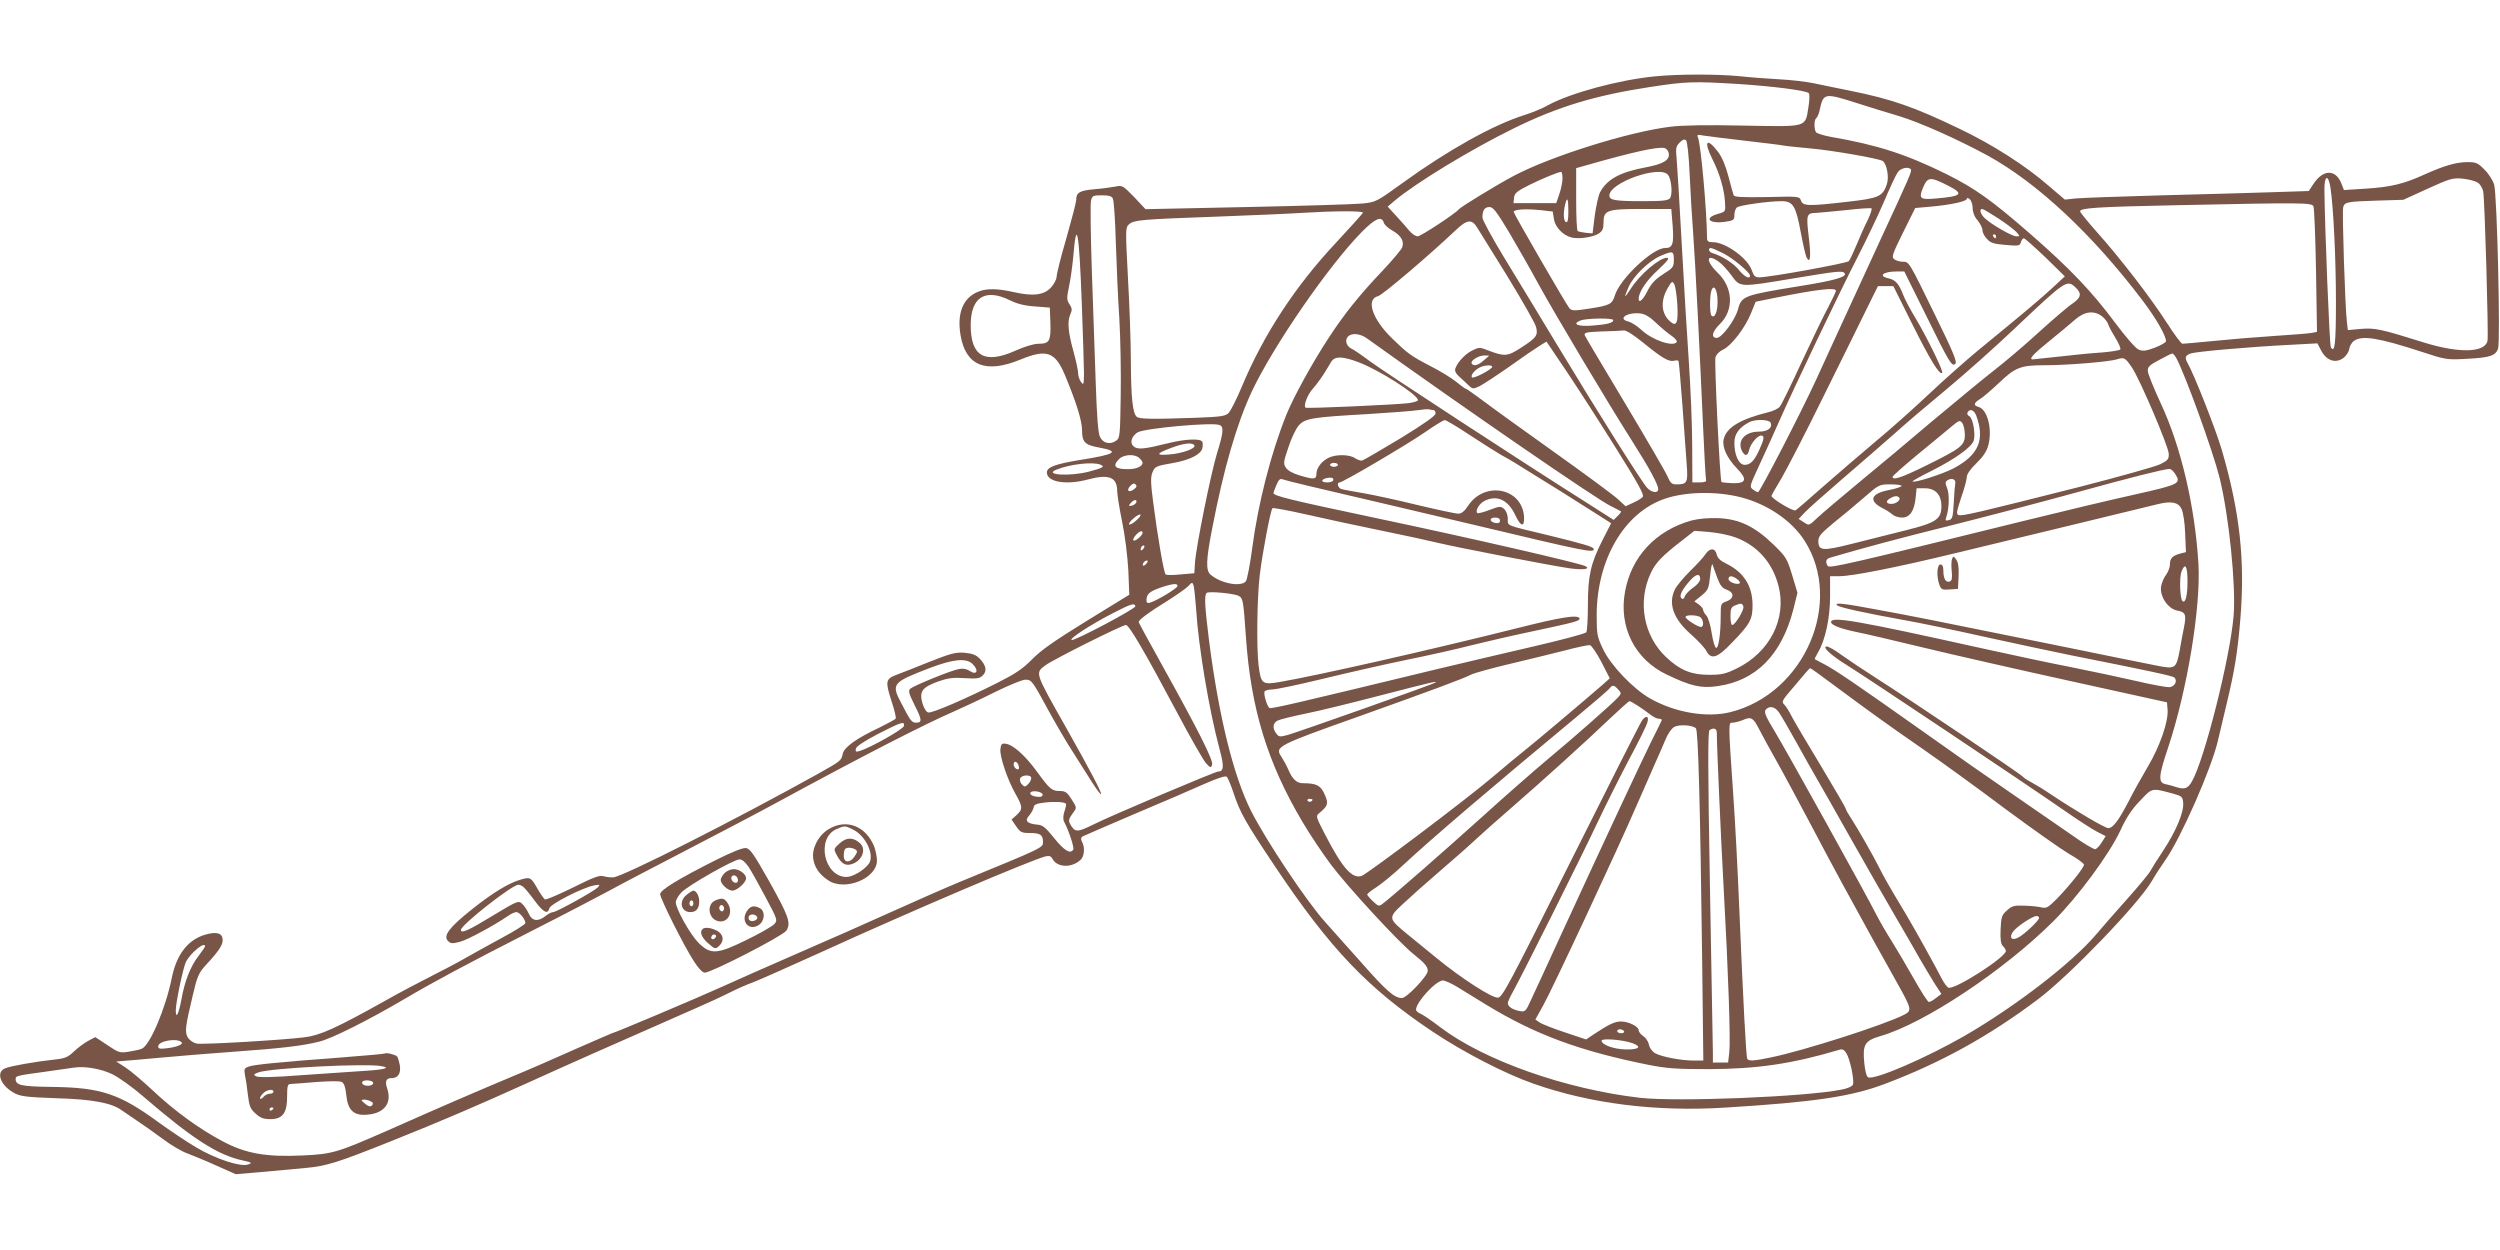 <?xml version="1.0" standalone="no"?>
<!DOCTYPE svg PUBLIC "-//W3C//DTD SVG 20010904//EN"
 "http://www.w3.org/TR/2001/REC-SVG-20010904/DTD/svg10.dtd">
<svg version="1.0" xmlns="http://www.w3.org/2000/svg"
 width="1280pt" height="640pt" viewBox="0 0 1280 640"
 preserveAspectRatio="xMidYMid meet">
<g transform="translate(0,640) scale(0.1,-0.1)"
fill="#795548" stroke="none">
<path d="M8473 6009 c-185 -18 -432 -85 -548 -148 -27 -16 -81 -38 -120 -50
-161 -51 -390 -179 -620 -345 -137 -99 -140 -101 -210 -108 -38 -4 -304 -12
-590 -18 l-520 -11 -58 62 c-57 58 -60 61 -95 54 -21 -4 -70 -11 -110 -14 -76
-7 -92 -17 -92 -56 0 -11 -23 -99 -50 -194 -28 -95 -50 -184 -50 -197 0 -13
-13 -38 -28 -55 -36 -40 -92 -47 -190 -25 -87 20 -142 20 -185 2 -77 -32 -108
-110 -89 -222 26 -156 128 -198 304 -126 136 56 179 42 229 -75 58 -138 89
-237 89 -284 0 -62 14 -77 85 -90 111 -20 89 -35 -95 -64 -128 -21 -170 -37
-170 -64 0 -49 98 -66 210 -36 108 29 150 12 150 -60 0 -16 11 -86 25 -155 15
-71 28 -179 32 -250 l5 -125 -218 -134 c-164 -101 -234 -150 -279 -196 -48
-49 -85 -74 -180 -122 -163 -82 -332 -155 -352 -151 -10 2 -22 21 -30 47 -17
60 -3 81 78 111 51 18 76 22 137 18 64 -4 78 -2 94 14 23 23 17 52 -17 87 -18
18 -37 25 -77 29 -46 3 -69 -3 -183 -48 -71 -29 -146 -58 -165 -65 -55 -21
-58 -33 -27 -130 16 -47 26 -89 23 -94 -3 -5 -41 -25 -83 -46 -119 -56 -180
-100 -188 -134 -8 -36 -8 -36 -125 -102 -424 -236 -1003 -529 -1050 -531 -14
-1 -37 2 -51 6 -20 6 -53 -7 -157 -59 -73 -36 -137 -63 -142 -60 -5 3 -22 27
-37 53 -34 60 -38 62 -82 50 -63 -17 -146 -67 -255 -154 -116 -92 -149 -136
-122 -162 14 -14 22 -14 61 -4 39 10 174 83 247 133 15 11 34 19 42 19 16 0
46 -37 46 -56 0 -6 -53 -40 -117 -74 -65 -35 -149 -82 -188 -104 -38 -22 -117
-64 -175 -93 -58 -29 -166 -86 -240 -128 -249 -139 -330 -176 -411 -186 -123
-15 -522 -38 -552 -32 -16 3 -35 16 -44 29 -18 28 -15 55 24 218 23 98 30 114
67 155 66 71 86 102 86 127 0 37 -30 46 -91 28 -87 -26 -145 -101 -169 -219
-32 -159 -113 -349 -155 -365 -12 -5 -43 -11 -68 -15 -43 -7 -51 -4 -107 34
l-62 41 -36 -19 c-20 -11 -53 -35 -73 -54 -31 -30 -45 -36 -100 -42 -94 -10
-220 -32 -251 -44 -53 -20 -25 -92 50 -130 30 -15 69 -19 212 -24 181 -5 282
-24 332 -61 13 -9 48 -33 78 -53 30 -20 90 -62 133 -94 42 -32 99 -65 125 -74
26 -10 93 -37 148 -62 l101 -45 129 11 c71 7 174 16 229 21 108 10 162 27 442
139 243 97 441 182 693 296 207 94 369 166 856 380 67 29 149 67 182 84 34 17
87 41 119 52 31 12 189 82 352 156 453 207 1071 470 1143 488 20 5 29 2 37
-13 24 -44 97 -47 143 -5 20 18 24 64 8 93 -7 13 -6 21 2 27 7 4 128 56 268
116 140 59 301 128 358 154 68 30 107 42 113 36 6 -6 21 -42 34 -81 35 -105
60 -149 213 -378 283 -423 475 -624 807 -846 157 -105 369 -215 518 -267 291
-102 626 -144 979 -122 455 28 647 56 820 122 286 108 532 244 783 433 161
121 517 491 583 606 14 25 45 73 69 107 79 112 235 467 268 608 9 39 29 124
45 190 41 169 57 268 71 440 24 298 -3 544 -95 860 -29 100 -141 386 -176 447
-15 27 -12 38 16 48 27 10 300 34 519 45 l130 7 20 -38 c27 -51 74 -66 113
-37 15 11 28 32 30 46 2 15 13 34 25 42 41 29 124 16 345 -56 125 -41 129 -42
234 -36 115 6 144 15 158 51 13 34 -5 792 -20 841 -7 22 -29 57 -50 77 -33 34
-43 38 -86 38 -59 0 -119 -18 -222 -64 -105 -48 -173 -64 -301 -72 l-110 -7
-14 36 c-30 71 -92 70 -141 -3 l-25 -38 -183 -6 c-101 -3 -356 -11 -568 -16
-212 -6 -411 -13 -442 -16 l-56 -6 -82 70 c-119 104 -290 213 -458 293 -231
111 -345 151 -557 194 -66 13 -151 31 -190 39 -38 8 -117 17 -175 20 -58 3
-150 10 -205 16 -115 11 -313 11 -432 -1z m427 -39 c180 -12 347 -33 361 -47
5 -5 4 -36 -2 -73 -17 -104 -2 -99 -332 -93 -186 4 -314 2 -376 -6 -212 -26
-608 -150 -798 -250 -89 -47 -272 -159 -283 -172 -16 -21 -196 -139 -211 -139
-11 0 -29 12 -42 27 -12 15 -42 49 -67 76 l-45 49 35 30 c111 93 394 265 615
373 222 109 415 167 690 209 189 29 223 30 455 16z m611 -99 c68 -22 163 -51
211 -65 108 -33 295 -116 454 -202 255 -140 538 -404 795 -744 67 -88 119
-179 119 -207 0 -6 -26 -21 -57 -33 -45 -17 -62 -19 -83 -10 -15 6 -65 63
-121 138 -118 159 -232 278 -430 451 -204 178 -285 235 -432 309 -209 103
-354 150 -597 192 -36 7 -68 17 -72 23 -11 17 -10 65 1 72 5 3 13 20 17 38 20
92 22 93 195 38z m-581 -191 c96 -11 186 -22 200 -25 14 -3 77 -9 140 -15 111
-10 347 -51 369 -64 21 -14 34 -81 22 -118 -21 -64 -41 -73 -201 -91 -200 -23
-229 -23 -239 6 -8 22 -10 22 -175 18 -133 -2 -167 0 -170 10 -3 8 -15 52 -27
98 -14 53 -33 98 -53 124 -59 77 -75 54 -27 -41 36 -71 60 -155 63 -218 3 -48
3 -48 -36 -59 -76 -22 -44 -53 40 -40 40 6 44 9 44 34 0 16 6 33 13 39 13 11
161 32 229 32 58 0 73 -24 98 -160 12 -65 26 -124 31 -131 18 -30 22 7 10 107
-14 116 -12 123 39 124 14 1 81 7 150 14 69 8 128 12 132 9 4 -2 -5 -30 -20
-61 -16 -31 -41 -88 -57 -127 -16 -38 -33 -75 -39 -82 -10 -11 -406 -83 -459
-83 -20 0 -28 7 -37 34 -20 63 -135 146 -200 146 -24 0 -30 4 -30 23 -1 136
-31 472 -46 512 -7 16 -3 17 27 11 19 -3 113 -15 209 -26z m-279 -172 c4 -90
12 -226 18 -303 11 -151 33 -583 51 -995 6 -140 13 -261 15 -267 3 -9 -8 -13
-33 -13 l-37 0 -1 188 c0 103 -8 295 -17 427 -9 132 -26 409 -37 615 -11 206
-23 400 -26 432 -5 49 -3 59 16 78 16 16 25 19 33 11 6 -6 14 -79 18 -173z
m-108 111 c10 -36 -23 -58 -113 -75 -135 -25 -202 -61 -238 -129 -8 -16 -20
-70 -27 -120 l-11 -90 -34 3 c-19 2 -38 6 -42 9 -5 2 -8 76 -8 163 l0 159 53
15 c234 67 364 96 399 88 9 -2 18 -12 21 -23z m1241 -87 c5 -9 -7 -38 -155
-357 -56 -121 -139 -301 -184 -400 -46 -99 -110 -240 -144 -314 -78 -170 -290
-581 -300 -581 -4 0 -16 6 -26 14 -18 13 -17 17 27 112 26 55 73 160 106 234
77 175 311 665 406 850 41 80 100 203 131 275 30 71 62 140 71 152 14 23 57
32 68 15z m-1784 -45 c0 -18 -7 -54 -16 -80 l-16 -47 -110 0 -109 0 3 28 c2
23 15 33 78 65 69 34 145 65 163 67 4 0 7 -15 7 -33z m540 18 c18 -22 25 -102
10 -120 -10 -12 -38 -15 -139 -15 -143 0 -171 5 -171 29 0 66 258 157 300 106z
m1439 -58 c77 -40 65 -52 -65 -63 -83 -8 -91 -1 -69 53 25 59 36 60 134 10z
m1953 -8 c15 -98 28 -363 28 -584 0 -217 -6 -266 -26 -233 -7 11 -31 612 -33
806 -1 75 20 82 31 11z m754 26 c12 -7 24 -28 28 -45 8 -44 28 -739 22 -766
-15 -60 -145 -63 -321 -9 -227 71 -255 77 -327 71 l-67 -6 -5 42 c-9 75 -25
563 -19 586 7 28 19 30 178 35 l130 4 125 57 c116 53 129 56 180 51 30 -3 64
-12 76 -20z m-6988 -82 c5 -10 12 -111 15 -225 4 -114 11 -290 18 -390 6 -101
9 -279 7 -396 -3 -200 -4 -215 -23 -228 -30 -22 -68 -14 -83 19 -10 20 -16
105 -22 280 -5 139 -14 399 -20 578 -6 179 -8 338 -4 352 6 25 11 27 55 27 36
0 51 -4 57 -17z m4402 -48 c0 -21 9 -45 25 -63 14 -17 25 -39 25 -50 0 -12 10
-32 23 -45 18 -21 35 -26 95 -31 68 -6 74 -5 79 14 3 11 10 20 15 20 5 0 54
-44 110 -97 l100 -98 -68 -63 c-67 -61 -126 -111 -375 -315 -64 -53 -177 -153
-250 -222 -74 -70 -199 -182 -279 -248 -79 -67 -201 -171 -270 -232 -69 -61
-130 -114 -137 -118 -11 -7 -123 60 -123 74 0 3 23 44 51 90 27 46 127 239
220 429 94 190 194 392 222 450 l52 105 39 0 40 0 97 -195 c93 -186 140 -262
153 -249 8 7 -79 184 -137 281 -25 41 -54 95 -63 119 -22 57 -39 76 -75 84
-55 12 -27 35 42 35 l39 0 110 -222 c122 -248 134 -268 152 -250 9 9 -14 65
-102 244 -138 283 -135 278 -169 278 -15 0 -34 6 -43 13 -14 11 -9 26 46 137
l62 125 80 7 c102 9 184 27 184 40 0 6 6 6 15 -2 8 -7 15 -27 15 -45z m-2070
-16 c0 -44 -3 -59 -12 -56 -13 4 -15 48 -4 92 10 41 16 28 16 -36z m3815 24
c4 -10 10 -158 13 -330 l5 -312 -24 -5 c-13 -3 -100 -10 -194 -16 -93 -6 -235
-18 -315 -26 -80 -8 -150 -14 -156 -14 -6 0 -42 48 -79 106 -82 128 -240 333
-359 466 -47 53 -86 101 -86 106 0 17 87 23 480 31 667 14 707 14 715 -6z
m-4117 -135 c43 -73 112 -194 152 -268 81 -148 359 -614 482 -807 85 -134 128
-214 128 -238 0 -22 -34 -18 -57 8 -27 29 -240 366 -458 727 -95 157 -220 364
-279 460 -58 96 -106 184 -106 196 0 37 11 54 36 54 19 0 36 -22 102 -132z
m161 116 l61 -7 6 -39 c7 -42 47 -83 90 -94 37 -9 110 1 139 20 20 13 25 25
25 56 0 64 18 70 196 70 l151 0 7 -86 c7 -94 0 -114 -39 -114 -64 0 -232 -159
-257 -243 -14 -45 -25 -51 -137 -68 -69 -11 -84 -10 -95 2 -13 13 -286 485
-286 494 0 13 60 17 139 9z m2342 -42 c41 -27 83 -59 93 -70 19 -22 19 -22 -1
-22 -21 0 -126 60 -160 92 -23 21 -31 48 -14 48 5 0 42 -22 82 -48z m-3253 29
c-1 -5 -64 -74 -138 -154 -208 -222 -370 -469 -482 -737 -26 -63 -57 -123 -67
-134 -17 -17 -39 -20 -168 -25 -229 -8 -291 -7 -304 6 -20 20 -28 98 -29 283
0 96 -7 290 -15 430 -13 249 -13 255 6 272 26 22 64 25 454 39 182 7 375 15
430 19 161 10 317 11 313 1z m107 -51 c3 -11 23 -29 45 -41 43 -25 61 -54 49
-86 -4 -11 -51 -67 -104 -123 -115 -121 -193 -219 -267 -332 -85 -128 -186
-312 -222 -402 -78 -194 -145 -454 -175 -685 -11 -84 -26 -159 -32 -167 -25
-31 -130 -11 -181 34 -25 21 -23 76 8 234 59 308 126 538 203 703 111 235 393
644 563 817 69 70 102 84 113 48z m478 -25 c10 -16 80 -129 155 -250 74 -121
140 -237 146 -257 12 -45 4 -57 -79 -110 -66 -43 -83 -44 -166 -12 -44 17 -46
17 -84 -2 -39 -19 -85 -74 -85 -100 0 -8 9 -22 20 -31 11 -10 32 -29 45 -42
25 -24 26 -24 61 -8 19 10 88 55 152 100 64 46 133 93 154 106 l36 22 110
-163 c60 -90 173 -266 251 -391 108 -172 140 -231 132 -241 -6 -7 -28 -21 -49
-30 l-39 -18 -39 36 c-21 20 -169 129 -329 243 -159 113 -325 233 -367 265
-43 32 -80 58 -84 58 -3 0 -25 16 -48 35 -23 19 -82 55 -131 80 -102 53 -119
66 -197 142 -103 100 -136 201 -72 217 23 6 255 203 399 339 57 54 81 56 108
12z m-2024 -395 c6 -162 11 -322 11 -355 -1 -55 -2 -58 -15 -41 -8 11 -15 31
-15 45 0 14 -11 66 -25 116 -27 98 -31 151 -14 188 9 19 8 30 -5 49 -15 23
-15 32 -2 94 8 38 17 105 21 149 17 205 30 134 44 -245z m4681 350 c0 -5 -2
-10 -4 -10 -3 0 -8 5 -11 10 -3 6 -1 10 4 10 6 0 11 -4 11 -10z m-1399 -86
c51 -25 139 -99 139 -115 0 -21 -29 -6 -57 29 -27 34 -87 72 -135 86 -19 6
-25 26 -8 26 6 0 33 -12 61 -26z m-251 -34 c0 -37 -4 -42 -55 -74 -40 -26 -61
-48 -80 -86 -23 -46 -45 -65 -45 -40 0 34 39 93 98 147 51 48 62 63 47 63 -39
0 -138 -84 -186 -159 -34 -52 -36 -49 -10 11 24 54 102 131 161 157 65 28 70
27 70 -19z m230 -10 c16 -11 45 -43 65 -70 45 -62 39 -62 320 -15 228 38 251
40 260 25 11 -18 -56 -37 -225 -64 -290 -47 -303 -51 -321 -118 -14 -55 -83
-148 -109 -148 -31 0 -24 32 15 70 74 72 69 188 -11 264 -63 61 -58 102 6 56z
m-212 -220 c5 -94 -4 -116 -38 -85 -46 41 -49 108 -9 174 19 32 22 33 31 16 6
-10 13 -57 16 -105z m2039 88 c32 -30 29 -51 -14 -81 -21 -13 -98 -79 -172
-146 -73 -67 -179 -157 -235 -200 -55 -43 -194 -158 -309 -254 -114 -97 -285
-240 -380 -318 -94 -78 -191 -160 -213 -181 -42 -40 -42 -40 -68 -22 l-27 17
33 35 c18 19 101 92 183 163 83 71 202 175 266 231 63 57 189 164 280 239 90
75 244 212 342 305 264 250 270 254 314 212z m-1833 -73 c0 -52 -15 -87 -31
-71 -10 10 -10 105 0 130 13 34 31 0 31 -59z m606 56 c0 -5 -18 -42 -39 -83
-22 -40 -83 -167 -137 -283 -53 -115 -103 -218 -112 -228 -8 -9 -34 -22 -56
-27 -146 -36 -218 -79 -231 -140 -9 -39 18 -96 66 -146 57 -58 51 -79 -19 -78
-29 1 -55 4 -58 6 -8 8 -37 613 -31 638 4 15 20 31 39 40 42 19 113 111 143
186 l24 59 88 18 c228 46 323 57 323 38z m-4230 -48 c38 -19 78 -29 130 -32
l75 -6 3 -78 c3 -93 -5 -107 -60 -107 -25 0 -71 -14 -118 -35 -158 -71 -230
-30 -230 130 0 143 73 190 200 128z m3309 -116 c25 -24 61 -54 79 -66 18 -12
30 -27 27 -32 -17 -27 -124 9 -180 61 -22 21 -53 40 -68 44 -58 14 -4 49 62
41 24 -3 49 -18 80 -48z m2284 33 c14 -11 29 -31 32 -43 4 -12 21 -43 37 -69
16 -26 27 -51 24 -57 -3 -5 -48 -12 -98 -16 -51 -3 -149 -13 -218 -21 -69 -7
-128 -14 -132 -14 -23 0 2 27 85 94 50 41 110 90 132 110 48 42 97 48 138 16z
m-2503 -19 c0 -14 -30 -22 -106 -28 -75 -6 -108 8 -62 26 30 12 168 14 168 2z
m155 -117 c93 -76 130 -98 156 -91 11 3 21 2 23 -1 2 -4 11 -106 20 -227 9
-121 19 -258 22 -304 7 -92 2 -101 -51 -101 -26 0 -32 6 -47 40 -9 22 -107
190 -217 374 -110 183 -203 340 -207 349 -5 14 7 17 88 20 51 1 102 4 113 5
12 1 52 -25 100 -64z m-1417 24 c508 -364 1171 -820 1247 -858 27 -14 52 -26
54 -28 3 -1 -4 -12 -16 -23 l-21 -21 -138 88 c-303 191 -1046 676 -1111 725
-37 28 -78 56 -90 62 -28 12 -39 43 -23 62 18 22 63 18 98 -7z m4144 -100 c46
-85 187 -474 222 -613 48 -193 85 -555 72 -709 -18 -215 -150 -739 -214 -848
-20 -35 -37 -41 -76 -29 -17 6 -43 13 -58 16 -39 8 -37 40 13 188 98 295 168
720 155 941 -18 294 -89 598 -192 819 -36 77 -66 152 -67 166 -2 22 7 31 58
58 33 18 63 33 67 33 4 0 13 -10 20 -22z m-3545 -13 c-29 -26 -52 -32 -62 -16
-8 14 35 41 65 41 l25 -1 -28 -24z m-640 -10 c105 -40 303 -166 303 -194 0 -5
-21 -11 -47 -15 -65 -8 -524 -29 -529 -23 -11 11 11 68 38 97 16 18 41 52 55
74 14 23 32 51 39 64 19 29 56 29 141 -3z m3958 -26 c41 -60 187 -403 189
-442 1 -28 -4 -34 -44 -54 -25 -12 -207 -63 -405 -114 -526 -133 -611 -153
-627 -146 -13 4 -10 18 13 89 16 45 29 93 29 106 0 14 19 41 49 70 34 33 53
61 61 92 22 82 -4 185 -51 197 -26 7 -24 20 9 40 15 9 57 45 94 80 87 83 113
93 238 93 113 0 325 17 368 30 38 12 43 9 77 -41z m-3275 3 c0 -13 -98 -64
-104 -54 -7 11 13 36 39 50 24 13 65 15 65 4z m-299 -222 c5 0 9 -8 9 -17 0
-12 -59 -53 -181 -128 -100 -60 -187 -111 -195 -113 -7 -2 -24 4 -36 12 -28
20 -100 21 -138 1 -35 -18 -60 -52 -60 -82 0 -28 -13 -29 -86 -7 -34 10 -60
24 -70 39 -14 21 -13 30 13 106 15 46 39 96 53 111 31 36 70 42 355 58 116 7
230 16 255 20 25 4 51 6 58 4 8 -2 18 -4 23 -4z m2777 -27 c46 -124 13 -203
-116 -271 -55 -29 -201 -76 -210 -67 -2 2 42 27 99 55 121 61 207 123 215 156
9 37 -5 113 -23 123 -9 4 -13 13 -9 20 12 20 33 12 44 -16z m-2589 -103 c66
-43 137 -88 158 -100 21 -11 54 -30 73 -42 20 -13 51 -32 69 -43 53 -32 269
-167 348 -218 l72 -46 -45 -88 c-60 -119 -74 -181 -74 -333 0 -69 -4 -130 -8
-137 -4 -7 -125 -39 -267 -72 -143 -33 -372 -87 -510 -120 -718 -174 -836
-201 -845 -196 -13 8 -32 73 -25 85 3 5 21 10 39 10 19 0 134 24 257 54 123
30 313 73 423 96 109 22 262 56 339 76 77 19 215 51 306 70 226 48 252 55 248
68 -7 20 -93 7 -314 -49 -456 -114 -1020 -242 -1222 -277 -88 -15 -95 -10
-107 85 -11 89 -8 347 6 463 13 110 55 332 65 342 3 3 81 -11 173 -32 92 -21
263 -58 381 -82 118 -24 251 -53 296 -64 95 -23 581 -117 673 -130 67 -9 107
-4 80 11 -27 15 -582 143 -1066 245 -449 95 -532 115 -532 130 0 2 7 21 15 40
11 27 19 35 31 30 18 -7 199 -50 479 -115 94 -22 321 -76 505 -119 575 -137
610 -144 610 -123 0 11 -51 26 -235 71 -221 53 -205 46 -205 84 0 19 -8 40
-19 50 -17 15 -22 15 -75 -5 -31 -12 -59 -19 -62 -16 -12 12 9 48 36 62 64 33
122 6 159 -74 28 -59 47 -62 44 -6 -10 147 -201 184 -286 56 -19 -29 -34 -41
-51 -41 -13 0 -106 20 -207 44 -101 25 -227 52 -279 61 -52 9 -103 18 -112 21
-18 5 -25 34 -9 34 16 0 336 188 434 255 50 35 97 64 104 64 6 1 66 -35 132
-79z m1537 65 c10 -26 -16 -45 -61 -45 -72 0 -113 -48 -85 -101 15 -27 29 -24
36 9 8 31 42 72 61 72 18 0 16 -17 -8 -70 -26 -59 -47 -80 -76 -80 -30 0 -53
49 -53 113 0 44 23 77 75 105 31 17 104 15 111 -3z m994 -61 c0 -55 -19 -69
-199 -158 -126 -62 -171 -77 -171 -57 0 4 57 55 126 112 70 57 147 121 172
142 43 36 47 37 59 21 7 -10 13 -37 13 -60z m-3816 50 c23 -9 20 -39 -13 -145
-32 -106 -109 -487 -113 -564 l-3 -50 -70 -6 c-38 -4 -73 -4 -77 0 -9 8 -41
193 -63 364 -14 103 -14 134 -5 157 13 32 17 34 109 50 83 15 139 43 147 75 3
13 3 29 -1 34 -10 17 -89 13 -173 -8 -121 -30 -155 -34 -176 -18 -23 17 -15
51 18 73 33 21 382 53 420 38z m-129 -104 c10 -16 -62 -42 -130 -47 -71 -6
-66 5 15 35 61 23 105 28 115 12z m-281 -66 c9 -8 16 -19 16 -23 0 -19 -32
-33 -73 -33 -68 -1 -84 15 -47 52 24 24 82 27 104 4z m-200 -33 c25 -10 13
-17 -60 -36 -96 -25 -232 -17 -166 10 68 28 186 42 226 26z m1216 -1 c0 -5 -9
-10 -20 -10 -11 0 -20 5 -20 10 0 6 9 10 20 10 11 0 20 -4 20 -10z m4286 -45
c33 -51 25 -55 -206 -107 -118 -26 -370 -86 -560 -133 -900 -222 -1003 -246
-1012 -233 -13 21 -9 36 10 42 174 51 356 100 622 166 179 45 465 120 635 167
279 77 448 120 482 122 7 1 20 -10 29 -24z m-4311 -36 c-8 -12 -55 -12 -55 0
0 10 39 20 53 13 4 -2 5 -8 2 -13z m3186 -14 c-2 -11 -6 -57 -8 -102 -4 -71
-7 -82 -25 -86 -17 -5 -19 -2 -13 16 15 44 17 118 4 148 -10 26 -10 32 2 40
22 14 44 5 40 -16z m-4205 -30 c-26 -20 -41 -7 -20 16 13 14 21 16 28 9 8 -8
6 -15 -8 -25z m3930 16 c-3 -4 -32 -14 -65 -20 -93 -18 -106 -55 -32 -93 18
-9 40 -23 50 -32 10 -9 32 -16 49 -16 40 0 63 33 70 101 l5 49 43 0 c53 0 84
-33 84 -91 0 -67 -26 -85 -182 -124 -76 -19 -200 -50 -275 -69 -151 -38 -173
-37 -173 14 0 24 13 39 77 92 43 34 113 93 156 130 78 68 79 68 138 68 33 0
58 -4 55 -9z m-823 -57 c136 -35 260 -119 326 -222 202 -315 0 -783 -379 -878
-120 -30 -282 -3 -410 69 -86 48 -204 171 -242 253 -31 65 -33 75 -33 179 2
280 140 518 345 590 106 38 268 41 393 9z m810 -1 c12 -11 -14 -33 -39 -33
-28 0 -31 15 -6 29 20 12 36 14 45 4z m-3905 -25 c-3 -7 -13 -15 -24 -17 -16
-3 -17 -1 -5 13 16 19 34 21 29 4z m5351 -33 c9 -17 17 -70 19 -126 l4 -96
-28 -7 c-41 -11 -54 -24 -54 -56 0 -15 -9 -38 -19 -52 -11 -13 -22 -40 -26
-59 -9 -50 34 -116 82 -125 43 -8 48 -20 35 -86 -6 -29 -16 -82 -22 -118 -18
-95 -22 -97 -122 -77 -46 9 -270 54 -498 101 -665 135 -756 153 -931 185 -175
33 -219 37 -203 22 11 -11 139 -39 344 -76 80 -14 266 -53 413 -86 147 -32
345 -75 440 -94 403 -80 522 -106 530 -114 17 -17 2 -46 -24 -49 -15 -2 -94
13 -175 32 -82 19 -230 50 -329 70 -99 19 -301 62 -450 95 -649 144 -780 167
-780 136 0 -15 45 -33 126 -50 41 -8 196 -44 344 -80 149 -36 491 -114 760
-173 l490 -108 3 -38 c5 -59 -40 -189 -101 -291 -29 -49 -75 -131 -100 -181
-51 -97 -79 -134 -103 -134 -16 0 -168 89 -289 170 -38 26 -86 55 -105 65 -19
10 -39 23 -45 30 -12 14 -561 383 -744 500 -69 44 -151 99 -183 122 -32 24
-66 43 -75 43 -27 0 22 -46 107 -98 92 -57 903 -599 1095 -732 77 -54 159
-107 183 -119 l43 -22 -20 -32 c-11 -18 -26 -33 -33 -35 -8 -1 -61 30 -118 71
-58 40 -193 133 -300 207 -107 73 -323 224 -480 336 -328 232 -439 308 -495
336 -22 11 -41 22 -43 23 -2 1 6 18 17 36 37 63 61 176 61 286 l0 103 49 0
c65 0 293 45 606 121 259 62 950 230 1020 247 71 18 108 11 124 -23z m-5353
-61 c-15 -14 -31 -22 -35 -19 -3 4 7 18 23 31 15 14 31 22 35 19 3 -4 -7 -18
-23 -31z m1864 0 c0 -10 -7 -14 -22 -12 -32 5 -35 28 -4 28 17 0 26 -5 26 -16z
m-1830 -62 c0 -14 -39 -46 -47 -39 -3 4 2 16 12 27 19 21 35 26 35 12z m2 -84
c-7 -7 -12 -8 -12 -2 0 14 12 26 19 19 2 -3 -1 -11 -7 -17z m18 -73 c-7 -9
-15 -13 -17 -11 -7 7 7 26 19 26 6 0 6 -6 -2 -15z m5330 -92 c0 -75 -11 -115
-26 -100 -13 13 -16 120 -5 150 19 49 31 30 31 -50z m-5076 -140 c12 -194 66
-516 120 -718 24 -88 22 -115 -6 -115 -16 0 -554 -228 -641 -272 -83 -41 -94
-41 -119 5 -8 15 -5 26 11 48 26 35 26 31 -4 79 -21 33 -31 40 -58 40 -42 0
-52 9 -119 101 -60 82 -122 137 -159 141 -20 3 -24 -2 -27 -28 -4 -38 37 -158
78 -230 37 -65 37 -77 5 -107 l-26 -23 24 -35 c21 -30 28 -34 68 -34 55 0 69
-9 69 -45 0 -31 8 -27 -425 -205 -77 -32 -239 -103 -360 -158 -121 -55 -337
-150 -480 -212 -143 -62 -314 -138 -380 -168 -114 -52 -551 -237 -561 -237 -2
0 -86 -37 -187 -81 -100 -45 -249 -110 -332 -144 -167 -70 -374 -159 -630
-273 -260 -114 -283 -121 -437 -128 -184 -9 -291 10 -407 72 -118 62 -249 157
-359 261 -51 48 -114 101 -140 118 l-47 30 35 3 c19 1 107 9 195 17 88 8 255
22 370 30 239 17 354 30 440 52 63 15 252 110 434 217 147 87 317 178 656 351
160 81 337 174 395 205 58 32 238 126 400 210 162 84 372 194 465 245 425 231
746 396 905 465 41 18 133 61 203 96 71 35 141 64 157 64 32 0 35 -4 125 -170
32 -58 84 -148 118 -200 33 -52 78 -123 100 -158 22 -34 42 -61 44 -58 6 6
-53 117 -176 336 -165 292 -162 283 -108 324 37 28 392 206 412 206 16 0 101
-146 260 -445 70 -132 138 -251 151 -264 21 -23 24 -23 30 -7 8 21 -69 174
-258 514 -65 117 -118 214 -118 217 0 11 53 51 140 104 52 33 104 69 115 81
18 20 20 20 26 3 3 -10 9 -64 13 -120z m-96 115 c-5 -13 -101 -71 -138 -83
-15 -5 -20 -2 -20 12 0 31 16 45 71 64 64 22 92 24 87 7z m314 -49 c22 -12 24
-21 37 -209 25 -367 110 -645 289 -947 38 -65 104 -163 145 -218 86 -115 350
-401 423 -459 60 -48 74 -65 74 -87 0 -26 -108 -139 -132 -139 -38 0 -79 35
-210 184 -73 82 -156 175 -183 205 -96 107 -300 413 -379 568 -90 178 -166
484 -216 876 -21 168 -25 229 -12 241 9 10 140 -2 164 -15z m-529 -53 c3 -12
-311 -178 -326 -173 -16 5 97 79 210 137 94 49 113 54 116 36z m2386 -285 l43
-84 -38 -34 c-112 -97 -334 -284 -389 -328 -34 -27 -114 -93 -176 -146 -138
-117 -639 -494 -668 -504 -49 -15 -98 41 -187 213 -48 93 -48 94 -28 110 44
37 47 48 26 95 -20 46 -42 57 -112 57 -31 0 -53 21 -74 70 -8 19 -24 48 -35
65 -35 52 -26 57 402 209 358 128 529 191 567 211 17 9 105 33 197 55 93 22
220 53 283 69 63 17 122 29 130 28 8 -1 35 -40 59 -86z m-3219 -11 c34 -34 21
-60 -17 -34 -17 10 -34 13 -56 8 -44 -9 -229 -85 -246 -100 -12 -10 -8 -24 22
-85 38 -74 39 -89 8 -89 -23 0 -29 8 -76 99 -53 100 -47 107 146 181 121 46
187 52 219 20z m4423 -118 c192 -142 253 -186 442 -317 94 -65 283 -202 420
-305 138 -102 285 -206 327 -231 43 -24 77 -49 78 -56 0 -15 -70 -103 -136
-172 -47 -47 -56 -53 -81 -47 -15 4 -55 8 -88 9 -52 2 -64 -1 -89 -24 -27 -24
-30 -33 -33 -97 -2 -52 1 -75 12 -86 8 -8 15 -19 15 -25 0 -32 -262 -200 -294
-188 -7 3 -22 23 -33 44 -36 70 -134 247 -185 333 -94 156 -115 195 -135 235
-32 64 -113 206 -144 253 -16 24 -29 47 -29 52 0 4 -57 102 -126 217 -69 114
-137 229 -150 254 -13 26 -30 54 -39 62 -14 14 -10 21 35 74 27 32 60 70 72
85 13 15 24 27 26 27 2 1 63 -43 135 -97z m-2054 23 c-7 -7 -705 -254 -756
-268 -41 -11 -46 -10 -59 8 -20 27 -17 52 6 65 11 6 75 22 143 36 67 13 241
56 387 94 267 69 287 74 279 65z m936 -35 c17 -19 17 -21 -1 -41 -28 -31 -231
-210 -364 -320 -63 -53 -212 -183 -330 -290 -184 -166 -452 -401 -513 -448
-16 -12 -21 -11 -47 14 -17 16 -30 32 -30 35 0 4 21 21 48 38 26 17 86 66 132
109 146 136 442 389 895 765 83 69 156 132 164 141 17 22 24 21 46 -3z m103
-85 c20 -13 48 -33 62 -44 14 -11 33 -21 43 -21 10 0 17 -3 15 -8 -1 -4 -29
-59 -60 -122 -56 -115 -220 -465 -455 -975 -68 -148 -137 -299 -154 -334 -28
-62 -30 -63 -61 -57 -35 7 -58 23 -58 40 0 6 11 31 25 56 47 84 352 694 430
860 43 91 117 239 165 330 49 91 92 178 95 193 8 30 -5 36 -26 11 -8 -9 -171
-332 -364 -718 -316 -632 -352 -701 -375 -704 -30 -3 -187 98 -315 203 -44 36
-110 90 -147 120 -101 83 -102 85 -26 156 35 33 119 108 188 167 69 59 154
134 190 168 36 33 119 107 185 164 149 129 381 339 500 453 50 47 93 86 98 87
4 0 24 -11 45 -25z m720 -32 c11 -16 51 -84 89 -153 38 -69 86 -154 107 -190
21 -36 99 -173 173 -305 75 -132 176 -310 226 -395 50 -85 108 -186 130 -225
22 -38 55 -93 73 -122 l34 -52 -27 -20 c-14 -12 -31 -21 -37 -21 -6 0 -40 53
-76 117 -36 64 -87 150 -113 192 -27 42 -62 103 -79 136 -54 107 -459 837
-520 938 -48 79 -57 101 -48 113 19 22 47 17 68 -13z m-101 -87 c14 -28 54
-100 88 -161 34 -60 110 -202 170 -315 59 -113 135 -254 168 -315 110 -202
219 -399 279 -505 76 -136 78 -144 38 -165 -98 -51 -516 -185 -683 -219 -86
-18 -114 -20 -121 -7 -6 10 -20 276 -41 771 -8 201 -22 457 -30 570 -27 394
-27 380 -2 380 12 1 36 7 52 14 41 18 52 11 82 -48z m-4379 17 c-3 -17 -171
-111 -226 -128 -20 -6 -23 -4 -20 12 2 11 42 38 113 75 119 61 138 68 133 41z
m4055 -12 c12 -12 22 -392 32 -1183 l6 -518 -49 0 c-63 0 -159 18 -195 36 -17
9 -30 26 -34 44 -3 16 -16 36 -29 45 -13 8 -24 22 -24 30 0 19 -51 45 -91 45
-31 0 -63 -15 -141 -67 l-37 -25 -108 36 c-60 20 -119 43 -130 51 l-22 15 39
70 c41 71 386 809 479 1025 29 66 70 158 90 205 21 47 48 108 59 135 11 28 31
56 44 63 25 14 94 10 111 -7z m107 -23 c0 -68 22 -559 35 -793 24 -432 36
-786 29 -842 l-6 -53 -39 0 -39 0 0 48 c0 26 -7 407 -15 847 -11 619 -11 801
-2 807 22 14 37 8 37 -14z m-3576 -164 c4 -9 4 -19 2 -21 -8 -8 -26 8 -26 23
0 19 16 18 24 -2z m66 -68 c0 -8 -7 -22 -16 -31 -15 -15 -19 -15 -32 -1 -8 8
-12 22 -9 30 8 20 57 21 57 2z m5845 -79 c46 -13 50 -16 53 -48 4 -47 -37
-145 -101 -242 -30 -45 -60 -93 -67 -106 -7 -14 -61 -79 -119 -144 -58 -65
-131 -148 -161 -184 -123 -144 -411 -366 -672 -517 -197 -113 -458 -226 -493
-212 -8 3 -16 33 -20 75 -9 93 3 113 82 136 224 64 635 337 888 590 125 125
283 339 341 462 30 66 59 110 101 153 64 68 58 66 168 37z m-5787 -4 c2 -8 -5
-13 -16 -13 -30 0 -53 11 -46 22 8 13 57 6 62 -9z m1382 -27 c0 -11 -19 -15
-25 -6 -3 5 1 10 9 10 9 0 16 -2 16 -4z m-1262 -21 c2 -2 -1 -19 -8 -39 -7
-22 -8 -41 -2 -53 25 -47 53 -133 47 -143 -15 -24 -45 -6 -97 58 -45 56 -59
68 -88 70 -52 5 -65 20 -41 46 10 12 21 30 23 41 2 16 14 21 58 26 50 6 100 3
108 -6z m-2782 -423 c7 -4 33 -35 58 -69 48 -65 70 -77 79 -43 6 22 171 106
230 117 29 5 31 4 17 -11 -20 -20 -211 -126 -228 -126 -8 0 -25 -9 -39 -20
-39 -31 -70 -26 -86 13 -8 17 -23 40 -34 50 -19 17 -24 15 -153 -63 -125 -76
-160 -91 -160 -71 0 25 262 231 294 231 6 0 16 -4 22 -8z m7764 -162 c0 -13
-75 -84 -106 -100 -33 -18 -49 -2 -28 29 18 26 101 81 121 81 7 0 13 -4 13
-10z m-9390 -145 c0 -3 -15 -25 -34 -50 -41 -53 -71 -130 -87 -222 -14 -75
-29 -105 -29 -55 0 39 38 219 52 247 23 46 98 107 98 80z m6411 -208 c30 -19
96 -59 148 -91 251 -153 478 -237 831 -308 97 -19 146 -22 310 -22 247 1 425
27 667 99 16 5 25 1 36 -17 19 -29 42 -139 34 -161 -3 -9 -27 -20 -59 -26
-188 -37 -837 -63 -1029 -42 -383 44 -799 191 -1024 361 -44 34 -90 65 -102
70 -13 5 -23 14 -23 20 0 39 102 150 138 150 10 0 43 -15 73 -33z m854 -227
c3 -5 -3 -10 -14 -10 -12 0 -21 5 -21 10 0 6 6 10 14 10 8 0 18 -4 21 -10z
m-7386 -56 c11 -10 -18 -23 -66 -30 -45 -6 -53 -4 -53 9 0 27 96 44 119 21z
m7429 -5 c51 -18 33 -34 -35 -32 -61 1 -123 24 -123 45 0 13 108 5 158 -13z
m-7783 -159 c33 -16 103 -66 155 -111 257 -221 384 -303 515 -331 45 -10 47
-12 26 -20 -39 -14 -164 27 -266 87 -49 29 -137 88 -195 130 -198 145 -294
177 -542 180 -159 2 -188 8 -188 41 0 16 7 17 160 38 63 9 126 18 140 20 55 8
137 -6 195 -34z"/>
<path d="M8660 3735 c-182 -51 -308 -185 -340 -365 -33 -181 51 -347 214 -424
125 -60 176 -71 260 -59 198 28 328 161 388 393 l21 85 -27 90 c-26 85 -31 94
-96 157 -96 93 -176 131 -283 135 -52 2 -102 -3 -137 -12z m224 -86 c114 -42
191 -129 222 -249 43 -167 -44 -339 -213 -422 -57 -28 -77 -33 -142 -33 -92 0
-148 23 -219 89 -117 109 -149 285 -80 432 24 52 57 87 158 165 l65 51 78 -6
c43 -4 102 -16 131 -27z"/>
<path d="M8733 3564 c-10 -16 -46 -55 -80 -88 -34 -34 -68 -75 -77 -93 -37
-74 -8 -153 84 -233 34 -30 68 -67 76 -82 25 -48 57 -38 135 45 90 93 103 117
102 192 -1 97 -46 166 -136 210 -28 13 -43 28 -47 45 -8 35 -35 36 -57 4z m59
-121 c15 -40 25 -54 48 -62 40 -14 40 -45 0 -60 -29 -10 -30 -12 -30 -73 0
-94 -11 -169 -24 -165 -6 2 -16 36 -22 75 -6 40 -18 80 -27 90 -10 10 -17 24
-17 30 0 6 -10 18 -22 27 l-23 16 37 30 c34 28 37 35 44 102 4 40 9 65 12 57
3 -8 13 -38 24 -67z m-87 -8 c0 -11 -16 -30 -35 -43 -19 -13 -39 -33 -43 -44
-6 -16 -11 -18 -19 -10 -12 12 6 47 50 95 29 30 47 31 47 2z m189 0 c11 -8 17
-18 13 -21 -11 -11 -57 6 -57 21 0 19 19 19 44 0z m32 -140 c6 -16 -42 -95
-57 -95 -5 0 -9 20 -9 45 0 38 4 47 23 55 31 13 37 12 43 -5z m-218 -57 c15
-15 16 -48 1 -48 -17 0 -79 40 -79 51 0 13 64 11 78 -3z"/>
<path d="M9994 3537 c-3 -10 -4 -38 -1 -63 3 -34 1 -47 -10 -51 -20 -8 -33 14
-33 55 0 22 -5 32 -15 32 -18 0 -21 -63 -5 -105 9 -23 14 -26 52 -23 l43 3 3
65 c2 45 -2 71 -12 85 -14 19 -15 19 -22 2z"/>
<path d="M4243 2155 c-53 -32 -88 -99 -79 -153 7 -44 31 -79 76 -109 85 -58
250 9 250 101 0 20 -7 53 -15 74 -44 104 -142 141 -232 87z m122 -1 c68 -32
115 -133 83 -177 -25 -33 -82 -67 -114 -67 -115 0 -157 199 -51 245 41 18 43
18 82 -1z"/>
<path d="M4300 2083 c-32 -29 -32 -30 -17 -59 22 -43 43 -57 72 -50 57 14 84
76 48 109 -35 31 -68 31 -103 0z m79 -32 c12 -8 12 -13 -3 -35 -23 -36 -56
-35 -56 2 0 16 3 32 7 35 9 10 35 8 52 -2z"/>
<path d="M3664 1996 c-191 -96 -284 -153 -284 -174 0 -22 122 -266 173 -344
22 -35 44 -58 55 -58 34 0 400 188 418 215 25 38 13 73 -89 255 -79 140 -97
165 -118 168 -16 2 -74 -21 -155 -62z m169 -35 c14 -21 53 -91 87 -155 61
-115 62 -117 44 -138 -11 -11 -73 -47 -139 -79 -154 -76 -186 -78 -249 -16
-43 44 -116 174 -116 208 0 10 12 32 28 49 32 35 268 169 298 170 14 0 30 -14
47 -39z"/>
<path d="M3710 1930 c-11 -11 -20 -27 -20 -35 0 -22 37 -55 60 -55 24 0 70 42
70 63 0 22 -34 47 -63 47 -15 0 -36 -9 -47 -20z m68 -33 c2 -10 -3 -17 -11
-17 -16 0 -30 24 -19 34 10 10 27 1 30 -17z"/>
<path d="M3516 1819 c-42 -33 -30 -89 19 -89 30 0 45 19 45 55 0 29 -15 55
-31 55 -3 0 -18 -9 -33 -21z m34 -44 c0 -8 -4 -15 -10 -15 -5 0 -10 7 -10 15
0 8 5 15 10 15 6 0 10 -7 10 -15z"/>
<path d="M3663 1790 c-46 -19 -37 -94 13 -106 51 -13 82 46 48 94 -16 24 -27
26 -61 12z m42 -50 c-5 -8 -11 -8 -17 -2 -6 6 -7 16 -3 22 5 8 11 8 17 2 6 -6
7 -16 3 -22z"/>
<path d="M3824 1735 c-34 -52 11 -104 61 -71 31 21 34 70 6 86 -31 16 -49 12
-67 -15z m53 -31 c5 -15 -28 -27 -40 -15 -5 5 -6 14 -2 21 8 13 37 9 42 -6z"/>
<path d="M3597 1643 c-16 -15 -5 -43 29 -73 34 -30 37 -30 55 -14 29 26 24 61
-11 79 -31 16 -62 19 -73 8z m64 -46 c-13 -13 -26 -3 -16 12 3 6 11 8 17 5 6
-4 6 -10 -1 -17z"/>
<path d="M1970 1006 c-3 -2 -102 -11 -220 -20 -334 -25 -450 -37 -477 -47 -22
-8 -24 -13 -19 -42 4 -17 11 -63 15 -101 7 -60 13 -74 40 -98 24 -22 41 -28
75 -28 63 0 86 31 86 116 0 54 3 64 18 64 9 0 68 5 131 10 69 5 121 6 131 0
12 -6 19 -27 23 -67 8 -79 39 -107 110 -100 86 8 125 60 99 135 -12 36 -5 52
23 52 33 0 49 24 42 67 -4 20 -10 40 -14 44 -10 10 -57 21 -63 15z m-15 -65
c26 -6 27 -8 10 -13 -11 -4 -63 -9 -115 -12 -52 -4 -191 -13 -308 -21 -139
-11 -218 -12 -230 -6 -15 8 -14 11 10 20 60 23 562 48 633 32z m-44 -86 c0 -5
-7 -12 -16 -13 -23 -5 -47 6 -40 19 8 13 56 8 56 -6z m-511 -45 c0 -5 -8 -10
-19 -10 -10 0 -24 -7 -31 -15 -7 -9 -15 -13 -18 -10 -3 3 3 14 13 25 19 21 55
27 55 10z m500 -50 c11 -6 12 -12 4 -20 -8 -8 -18 -5 -35 9 -22 19 -23 20 -4
21 11 0 27 -5 35 -10z m-500 -34 c0 -3 -4 -8 -10 -11 -5 -3 -10 -1 -10 4 0 6
5 11 10 11 6 0 10 -2 10 -4z"/>
</g>
</svg>
